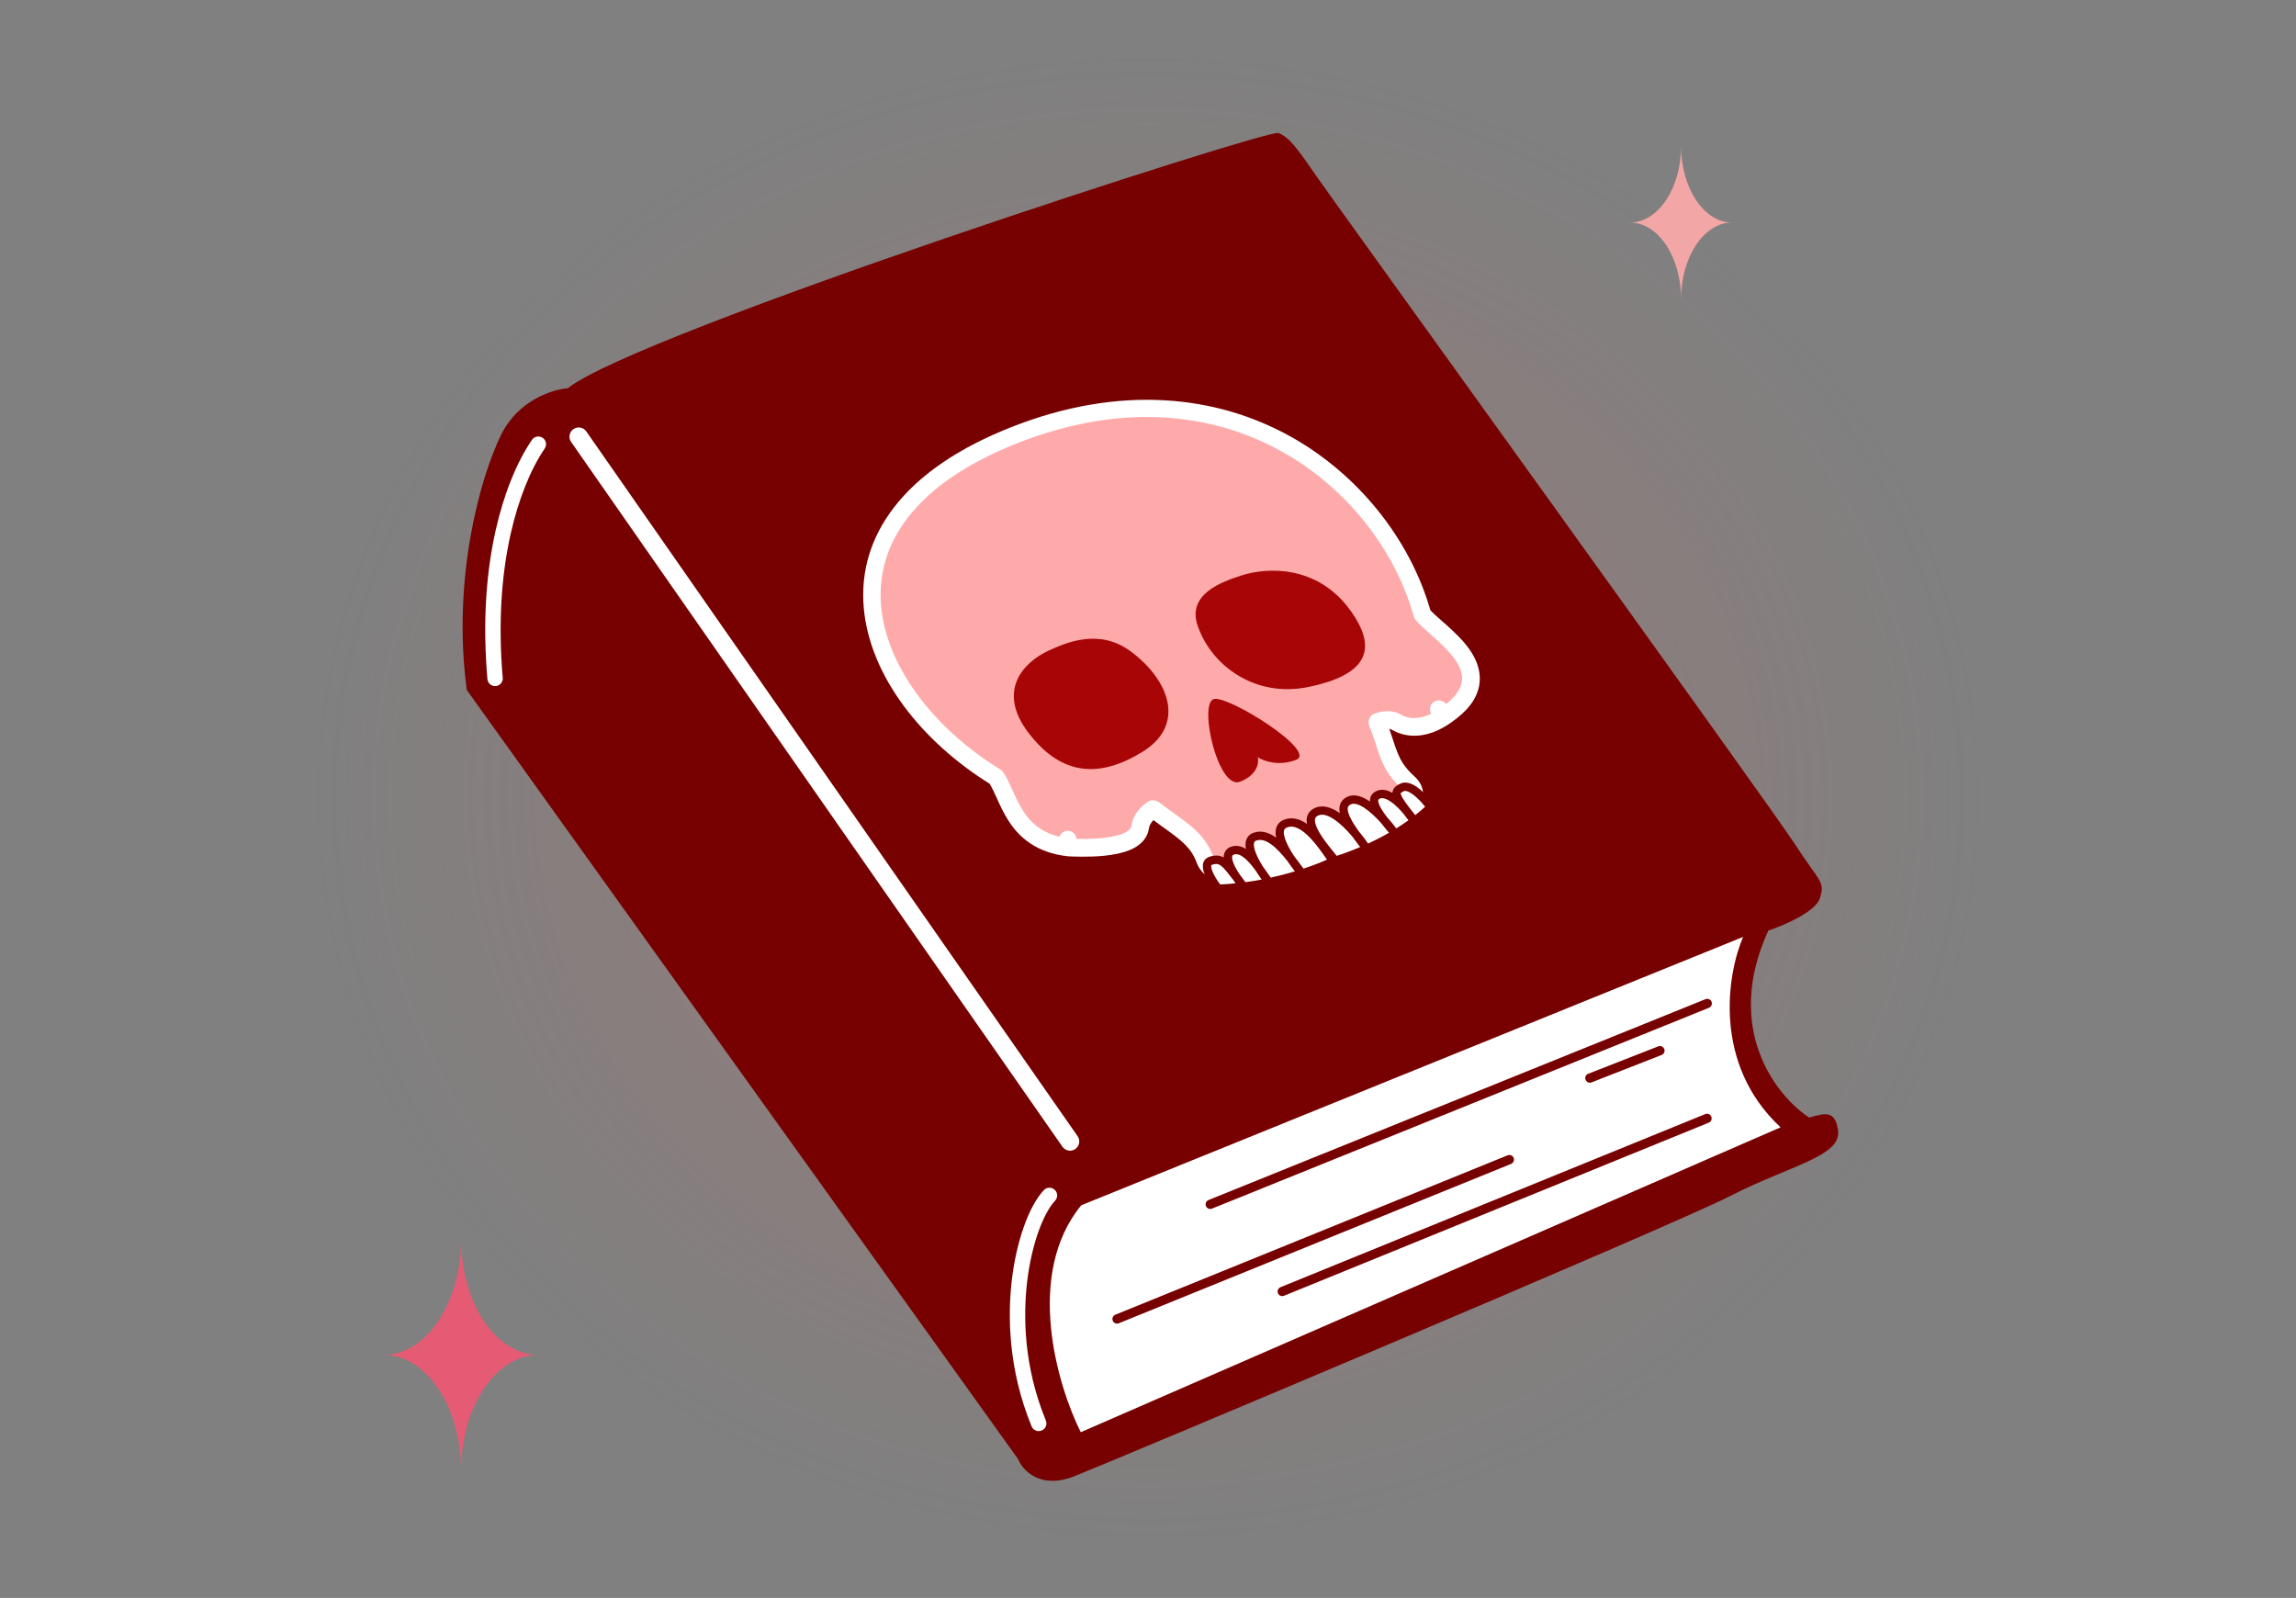 <svg xmlns="http://www.w3.org/2000/svg" fill="none" viewBox="0 0 1319 918" height="918" width="1319">
<rect x="0" y="0" width="1319" height="918" fill="#808080" stroke="none"/>
<ellipse fill="url(#paint0_radial_3450_2474)" ry="427.19" rx="477.56" cy="458.088" cx="659.439" opacity="0.43"></ellipse>
<path fill="#E55B74" d="M309.332 778.366C284.755 778.366 264.871 808.251 264.871 845.117C264.871 808.251 244.964 778.366 220.387 778.366C244.964 778.366 264.871 748.504 264.871 711.638C264.871 748.504 284.779 778.366 309.332 778.366Z"></path>
<path fill="#F2A6A6" d="M995.093 127.839C978.869 127.839 965.744 147.568 965.744 171.903C965.744 147.568 952.603 127.839 936.379 127.839C952.603 127.839 965.744 108.127 965.744 83.791C965.744 108.127 978.886 127.839 995.093 127.839Z"></path>
<path fill="#770000" d="M287.908 249.764C297.604 229.955 317.414 223.694 326.147 223.052C366.858 190.913 728.023 74.239 734.283 76.39C740.544 78.541 745.649 85.829 756.63 101.722C767.642 117.614 1016.05 461.795 1030.95 484.687C1045.84 507.579 1048.48 506.07 1045.49 515.926C1043.12 523.793 1024.78 531.626 1015.89 534.58C989.786 591.28 1020.64 629.808 1039.33 642.008H1039.39C1048.54 639.408 1054.38 637.738 1055.93 649.521C1057.88 664.29 1028.22 669.524 993.703 687.182C959.189 704.841 641.945 838.211 617.288 848.035C597.574 855.869 587.429 844.696 584.796 838.114L268.163 396.394C259.59 332.759 275.772 274.518 287.876 249.764H287.908Z"></path>
<path fill="#FFAAAA" d="M806.974 452.835C797.727 441.983 792.943 430.778 786.137 416.266C785.077 414.018 785.816 411.643 788.32 410.744C792.43 409.299 799.108 407.982 804.983 411.482C813.781 416.748 825.21 408.464 826.527 407.469C826.623 407.405 826.719 407.34 826.784 407.276C857.895 385.701 822.706 367.304 812.496 354.943C812.015 354.365 811.726 353.723 811.533 353.081C791.306 280.681 706.224 207.028 586.756 253.615C463.66 301.582 500.422 397.163 574.845 443.011C575.744 443.589 576.546 444.263 577.06 445.065C585.375 457.683 587.206 479.387 613.404 482.437C613.533 482.437 613.661 482.437 613.758 482.469C616.358 482.63 647.855 484.396 649.396 474.186C650.359 467.765 654.95 463.559 658.418 461.247C660.665 459.738 664.229 460.348 666.605 462.306C680.603 473.704 691.038 482.341 697.652 494.927C698.358 496.307 699.674 497.463 701.472 497.72C707.251 498.49 723.273 498.234 759.489 484.139C796.218 469.819 805.433 460.284 807.745 456.495C808.419 455.372 807.937 454.055 806.942 452.867L806.974 452.835Z"></path>
<path fill="white" d="M705.614 502.281C703.688 502.281 702.146 502.153 700.926 501.992C697.908 501.575 695.308 499.745 693.831 496.919C687.506 484.879 677.071 476.403 663.876 465.648C662.72 464.717 661.243 464.588 660.858 464.845C658 466.739 654.436 470.014 653.73 474.798C652.253 484.59 637.324 486.035 632.411 486.517C623.775 487.352 615.138 486.87 613.501 486.774C613.501 486.774 613.436 486.774 613.404 486.774C613.212 486.774 613.051 486.742 612.859 486.709C590.641 484.141 583.898 469.244 578.472 457.268C576.835 453.64 575.262 450.204 573.432 447.411C573.335 447.251 573.047 446.962 572.565 446.673C550.829 433.284 532.689 416.14 520.167 397.133C506.747 376.809 500.647 355.523 502.445 335.52C504.756 310.092 520.97 274.55 585.215 249.507C651.547 223.63 701.665 236.279 732.037 251.466C752.618 261.74 771.272 276.83 786.04 295.066C799.878 312.179 810.152 331.828 815.771 351.863C815.803 352.023 815.867 352.087 815.867 352.119C817.762 354.431 820.844 357.16 824.119 360.05C833.173 368.044 844.41 378.029 843.704 390.198C843.254 397.646 838.566 404.389 829.32 410.81L829.159 410.938C828.164 411.677 824.664 414.181 820.105 415.883C813.588 418.323 807.584 418.066 802.8 415.208C798.658 412.736 793.746 413.507 790.246 414.695C790.856 415.979 791.434 417.199 791.98 418.419C797.759 430.812 802.318 440.605 810.313 450.012C812.689 452.805 813.138 456.048 811.533 458.713C807.969 464.588 796.314 474.445 761.126 488.154C731.235 499.809 714.475 502.281 705.646 502.281H705.614ZM661.5 456.08C664.229 456.08 667.086 457.043 669.398 458.937C682.818 469.854 694.409 479.293 701.536 492.906C701.601 493.034 701.825 493.388 702.114 493.42C706.962 494.062 722.085 494.094 757.947 480.096C790.792 467.285 800.52 458.745 803.314 455.277C794.773 445.132 790.022 434.954 784.05 422.143C783.44 420.827 782.83 419.511 782.188 418.162C781.096 415.851 781 413.41 781.931 411.227C782.798 409.108 784.564 407.503 786.875 406.7C794.356 404.035 801.58 404.453 807.231 407.824C813.684 411.677 823.509 404.389 823.926 404.068C823.958 404.068 823.99 404.003 824.022 404.003L824.279 403.811C831.118 399.059 834.714 394.339 834.971 389.812C835.452 381.85 825.949 373.438 818.307 366.696C814.776 363.581 811.469 360.628 809.157 357.834C808.322 356.839 807.712 355.683 807.359 354.367C802.062 335.456 792.365 316.899 779.234 300.685C765.236 283.412 747.577 269.124 728.088 259.396C699.321 245.012 651.707 233.069 588.329 257.759C540.747 276.316 514.035 303.51 511.049 336.451C509.412 354.463 515.062 373.855 527.359 392.509C539.206 410.457 556.415 426.703 577.092 439.449C578.633 440.412 579.821 441.536 580.656 442.82C582.871 446.159 584.541 449.883 586.339 453.833C591.572 465.327 596.484 476.211 613.854 478.233C613.95 478.233 613.982 478.233 614.046 478.233C615.17 478.298 623.486 478.779 631.512 478.009C642.204 476.981 644.933 474.445 645.061 473.642C646.249 465.712 651.675 460.607 655.977 457.749C657.551 456.69 659.445 456.208 661.436 456.208L661.5 456.08Z"></path>
<path fill="#FFAAAA" d="M830.831 410.776C839.115 404.997 843.513 399.089 844.669 392.989C845.825 386.825 843.513 381.046 839.982 376.005C836.514 371.028 831.666 366.501 827.396 362.681C826.561 361.942 825.791 361.236 825.02 360.562C821.617 357.544 818.888 355.136 817.122 352.985C817.122 352.985 817.09 352.92 817.057 352.792C806.687 315.709 779.622 277.888 739.167 255.285C698.296 232.457 644.903 225.779 583.74 249.602C520.812 274.131 497.92 311.278 501.195 348.747C504.437 385.958 533.365 422.624 571.861 446.318C571.989 446.414 572.086 446.479 572.15 446.511C572.15 446.511 572.182 446.543 572.214 446.575C574.044 449.336 575.553 452.675 577.319 456.592V456.656C579.085 460.477 581.043 464.779 583.644 468.793C586.277 472.838 589.712 476.915 594.657 480.222C599.665 483.561 605.829 485.873 613.471 486.74C613.696 486.74 613.952 486.772 614.209 486.804C615.622 486.9 624.58 487.414 633.537 486.547C637.968 486.13 642.784 485.295 646.701 483.754C650.586 482.213 654.374 479.612 655.049 475.278C655.819 470.205 659.447 466.77 662.433 464.779C662.562 464.779 662.85 464.908 663.171 465.132C666.222 467.476 669.047 469.531 671.648 471.393C681.857 478.778 688.568 483.658 692.292 493.996C693.255 496.693 696.337 500.642 702.149 501.156C709.951 501.83 726.903 500.449 761.835 486.836C797.055 473.095 807.939 463.88 811.375 459.064C813.879 455.565 811.375 451.744 809.063 449.657C803.188 444.424 800.33 439.64 798.179 434.407C797.151 431.902 796.317 429.334 795.386 426.476C795.321 426.251 795.225 425.995 795.161 425.738C794.134 422.591 792.978 419.188 791.404 415.432C791.276 415.111 791.308 414.854 791.34 414.757C795.225 413.409 799.174 413.056 802.096 414.822C809.416 419.188 817.122 417.519 821.585 415.849C826.368 414.051 829.996 411.45 830.767 410.84C830.767 410.84 830.799 410.84 830.831 410.808L830.895 410.776H830.831Z"></path>
<path fill="white" d="M705.518 506.39C704.17 506.39 702.886 506.325 701.666 506.229C693.735 505.523 689.08 500.129 687.507 495.73C684.328 486.869 678.421 482.599 668.66 475.535H668.596C666.766 474.155 664.775 472.71 662.624 471.137C661.372 472.453 660.28 474.091 659.992 476.113C659.414 479.934 656.941 485.199 648.53 488.539C644.741 490.048 639.829 491.075 633.985 491.653C625.188 492.488 616.359 492.07 613.887 491.942C613.887 491.942 613.822 491.942 613.79 491.942C613.437 491.942 613.148 491.878 612.859 491.845C604.833 490.914 597.737 488.442 591.862 484.493C586.982 481.25 582.904 477.044 579.437 471.618C576.579 467.22 574.46 462.564 572.791 458.84L572.726 458.712C571.249 455.437 569.933 452.547 568.52 450.236C548.871 438.003 531.855 422.624 519.301 405.672C505.817 387.532 497.854 368.011 496.217 349.261C494.387 328.167 500.262 308.678 513.715 291.309C528.227 272.559 551.183 256.987 581.973 244.979C611.8 233.357 641.209 228.316 669.431 229.986C695.212 231.495 719.517 238.558 741.702 250.951C780.134 272.43 809.993 309.609 821.711 350.545C823.285 352.279 825.596 354.334 828.454 356.838L828.647 356.999C829.353 357.641 830.091 358.283 830.862 358.957C835.614 363.227 840.526 367.883 844.218 373.116C849.13 380.147 850.993 387.146 849.74 393.921C848.328 401.594 843.127 408.465 833.848 414.919C833.848 414.919 833.816 414.918 833.784 414.951C832.563 415.85 828.614 418.643 823.413 420.601C814.873 423.78 806.397 423.266 799.558 419.189C799.173 418.964 798.691 418.803 798.113 418.739C798.788 420.633 799.398 422.463 799.976 424.197L800.2 424.904C801.099 427.601 801.902 430.137 802.897 432.545C804.502 436.494 806.782 440.86 812.465 445.933C817.794 450.685 819.015 457.138 815.515 462.019C809.383 470.623 791.949 480.544 763.727 491.557C745.972 498.459 722.117 506.358 705.615 506.358L705.518 506.39ZM662.367 459.771C662.688 459.771 663.042 459.803 663.363 459.868C664.069 459.996 665.096 460.349 666.188 461.152C669.174 463.431 671.871 465.39 674.504 467.284H674.568C685.131 474.99 692.772 480.512 696.978 492.295C697.107 492.648 698.327 495.762 702.533 496.148C709.082 496.726 725.264 495.666 759.939 482.149C795.834 468.151 804.952 459.29 807.2 456.143C807.585 455.629 806.525 454.217 805.658 453.414C799.911 448.277 796.251 443.172 793.458 436.301C792.334 433.572 791.435 430.747 790.536 428.018C790.472 427.793 790.376 427.536 790.312 427.279C789.316 424.197 788.193 420.89 786.716 417.359C786.106 415.85 786.073 414.244 786.619 412.864C786.876 412.222 787.261 411.644 787.743 411.162C788.289 410.616 788.931 410.231 789.637 409.974C795.481 407.919 800.682 408.08 804.663 410.456C809.993 413.634 815.836 412.543 819.817 411.066C820.684 410.745 821.519 410.391 822.257 410.038C821.776 409.236 821.519 408.337 821.519 407.406C821.519 406.282 821.904 405.158 822.643 404.227C824.409 402.076 827.587 401.723 829.738 403.489L830.862 404.42C835.967 400.31 838.953 396.136 839.723 391.995C840.462 387.917 839.21 383.615 835.838 378.799C832.756 374.4 828.325 370.226 824.023 366.374C823.253 365.699 822.546 365.057 821.84 364.415L821.647 364.255C818.084 361.076 815.258 358.572 813.203 356.1C812.979 355.811 812.754 355.522 812.593 355.168C812.401 354.815 812.24 354.43 812.144 353.981C801.324 315.228 773.102 279.911 736.662 259.556C715.825 247.901 692.965 241.287 668.725 239.842C641.98 238.269 613.983 243.085 585.537 254.162C556.48 265.495 534.969 280.007 521.581 297.281C509.734 312.595 504.564 329.708 506.17 348.201C509.091 381.881 535.258 417.776 574.46 441.92C574.46 441.92 574.524 441.92 574.524 441.952C574.845 442.145 575.134 442.37 575.359 442.594C575.488 442.723 575.648 442.851 575.776 442.98C576.033 443.268 576.258 443.557 576.483 443.878C578.473 446.929 580.015 450.364 581.845 454.377V454.474C583.546 458.134 585.408 462.211 587.849 466C590.578 470.238 593.724 473.481 597.416 475.953C600.659 478.104 604.415 479.709 608.621 480.737C609.296 478.746 611.19 477.269 613.405 477.269C616.038 477.269 618.221 479.292 618.414 481.892C622.106 481.989 627.564 481.989 632.958 481.475C637.87 480.993 641.819 480.159 644.773 479.003C646.956 478.136 649.653 476.627 649.974 474.444C651.034 467.477 655.753 463.014 659.542 460.51C660.377 459.964 661.34 459.675 662.335 459.675L662.367 459.771ZM821.872 351.38C821.872 351.38 821.872 351.38 821.872 351.412C821.872 351.412 821.872 351.412 821.872 351.38Z"></path>
<path fill="white" d="M699.837 510.569C696.145 505.946 690.141 496.249 695.535 494.516C701.25 492.653 703.593 495.029 710.015 503.57C706.13 497.758 702.951 490.631 707.831 488.737C713.322 486.618 718.908 492.782 723.275 498.754C718.715 491.369 715.184 482.765 720.802 480.678C727.994 478.013 735.314 485.397 741.511 493.231C736.149 485.173 731.943 475.637 738.525 473.101C749.827 468.766 761.321 488.608 765.976 494.773C756.408 499.556 729.824 509.381 699.837 510.537V510.569Z"></path>
<path fill="white" d="M821.9 463.72C818.529 458.968 810.534 450.074 805.494 452.29C800.164 454.666 801.641 457.362 808.094 465.935C803.439 460.413 796.857 454.601 791.977 456.463C786.487 458.582 790.596 465.293 795.187 471.168C789.087 464.362 780.932 457.523 775.41 459.738C768.314 462.564 772.938 471.008 778.685 478.97C772.231 471.329 763.402 463.591 756.82 466.095C745.551 470.43 762.375 488.217 767.03 494.381C777.882 491.331 804.049 480.896 821.9 463.687V463.72Z"></path>
<path fill="#770000" d="M815.861 453.577C819.136 456.274 822.09 459.87 823.856 462.342L825.044 464.011L823.567 465.456C805.298 483.05 778.714 493.613 767.669 496.728L767.188 496.856L767.027 496.92C757.235 501.833 730.298 511.786 699.925 512.942H698.705L697.966 512.043C696.04 509.635 693.471 505.878 692.059 502.346C691.385 500.613 690.839 498.654 691.031 496.824C691.128 495.861 691.449 494.898 692.123 494.031C692.797 493.164 693.728 492.554 694.788 492.201C696.393 491.687 697.966 491.398 699.507 491.527C700.76 491.623 701.883 492.008 702.975 492.586C702.975 491.815 703.071 491.045 703.296 490.306C703.874 488.541 705.126 487.224 706.988 486.518C710.167 485.298 713.185 486.133 715.753 487.674C715.432 485.972 715.4 484.238 715.914 482.633C716.524 480.707 717.904 479.23 719.991 478.459C724.679 476.725 729.142 478.395 732.962 481.092C733.027 481.124 733.059 481.156 733.123 481.188C732.706 479.262 732.609 477.271 733.219 475.441C733.893 473.354 735.435 471.749 737.714 470.882C741.342 469.502 744.874 470.112 748.02 471.653C748.983 472.134 749.914 472.68 750.813 473.322C750.717 472.744 750.653 472.166 750.621 471.588C750.589 470.015 750.91 468.41 751.841 467.029C752.772 465.617 754.217 464.589 755.983 463.915C760.413 462.213 765.165 464.108 769.146 466.773C769.339 466.901 769.532 467.029 769.724 467.158C769.371 465.456 769.307 463.69 769.917 462.021C770.655 459.934 772.293 458.425 774.572 457.526C778.521 455.953 782.856 457.751 786.452 460.094C786.644 460.223 786.837 460.351 787.03 460.48C786.997 459.709 787.03 458.906 787.286 458.136C787.864 456.274 789.277 454.989 791.171 454.251C794.157 453.095 797.239 453.994 799.904 455.471C799.968 454.572 800.257 453.705 800.835 452.87C801.734 451.618 803.115 450.783 804.56 450.141C806.615 449.21 808.798 449.531 810.628 450.27C812.49 450.976 814.288 452.228 815.893 453.577H815.861ZM793.354 472.744C790.369 469.437 786.997 466.227 783.787 464.108C780.384 461.892 777.911 461.346 776.306 461.989C775.022 462.502 774.572 463.112 774.38 463.658C774.155 464.3 774.123 465.296 774.54 466.805C775.407 469.79 777.719 473.579 780.576 477.56C782.663 480.032 784.493 482.505 785.97 484.624C789.823 482.826 793.868 480.771 797.946 478.427C797.528 477.913 797.111 477.4 796.629 476.822C795.634 475.602 794.478 474.221 793.387 472.809L793.354 472.744ZM802.12 475.859C800.707 473.964 798.973 471.813 797.015 469.662C794.735 466.74 792.841 463.883 792.07 461.635C791.685 460.512 791.717 459.87 791.813 459.549C791.878 459.356 792.006 459.035 792.841 458.714C794.125 458.232 796.084 458.617 798.78 460.415C801.349 462.149 803.982 464.782 806.229 467.447C806.775 468.153 807.321 468.892 807.931 469.694L808.059 469.855C808.412 470.304 808.734 470.754 809.119 471.235C806.839 472.873 804.496 474.414 802.152 475.891L802.12 475.859ZM812.972 468.314C814.93 466.772 816.856 465.167 818.686 463.466C817.113 461.443 814.994 459.099 812.779 457.269C811.366 456.081 810.018 455.214 808.83 454.733C807.642 454.251 806.936 454.315 806.486 454.508C805.266 455.054 804.849 455.439 804.72 455.632C804.72 455.632 804.624 455.76 804.72 456.242C804.881 456.884 805.33 457.815 806.261 459.26C807.16 460.672 808.413 462.342 809.986 464.461C811.109 465.777 812.137 467.094 813.004 468.314H812.972ZM776.788 480.482C778.2 482.44 779.677 484.399 781.058 486.197C781.154 486.325 781.283 486.486 781.379 486.614C776.081 488.894 771.394 490.563 767.894 491.655C767.38 491.013 766.803 490.307 766.225 489.568C763.624 486.357 760.349 482.376 758.005 478.363C756.368 475.57 755.437 473.162 755.373 471.428C755.373 470.625 755.533 470.079 755.79 469.662C756.047 469.245 756.593 468.763 757.652 468.346C759.771 467.543 762.757 468.249 766.417 470.722C769.981 473.097 773.609 476.725 776.755 480.45L776.788 480.482ZM762.34 493.87C762.083 493.517 761.826 493.164 761.569 492.779C759.258 489.472 756.368 485.298 752.965 481.67C750.621 479.166 748.213 477.143 745.837 475.955C743.525 474.799 741.406 474.574 739.352 475.345C738.356 475.73 737.939 476.276 737.714 476.918C737.457 477.689 737.457 478.877 737.843 480.514C738.645 483.789 740.796 487.866 743.429 491.815C744.938 493.742 746.415 495.7 747.764 497.53C748.149 498.044 748.502 498.526 748.855 499.007C754.377 497.177 758.969 495.347 762.308 493.87H762.34ZM739.576 494.641C740.989 496.76 742.498 498.783 743.911 500.581C739.673 501.865 734.985 503.085 730.009 504.176C729.463 503.438 728.853 502.539 728.178 501.576C727.312 500.292 726.316 498.879 725.257 497.434C723.042 493.838 721.211 490.146 720.569 487.224C720.248 485.747 720.28 484.72 720.473 484.078C720.634 483.564 720.923 483.211 721.661 482.922C724.197 481.991 726.958 482.697 730.169 484.977C733.348 487.256 736.526 490.788 739.576 494.641ZM721.308 500.099C719.157 497.177 716.877 494.416 714.533 492.618C712.157 490.788 710.295 490.371 708.722 490.981C708.144 491.205 707.984 491.462 707.887 491.751C707.759 492.169 707.727 492.939 708.016 494.095C708.594 496.407 710.135 499.328 712.029 502.154C712.575 502.86 713.121 503.599 713.698 504.401L713.795 504.562C714.341 505.268 714.887 506.007 715.464 506.777C718.643 506.36 721.789 505.846 724.807 505.268C723.652 503.695 722.464 501.961 721.34 500.131L721.308 500.099ZM708.08 504.947C708.658 505.814 709.268 506.649 709.846 507.451C706.924 507.74 703.97 507.965 700.984 508.126C699.347 505.974 697.517 503.085 696.522 500.581C695.912 499.104 695.751 498.012 695.815 497.37C695.815 497.081 695.912 497.017 695.912 496.985C695.912 496.985 696.008 496.888 696.265 496.792C697.517 496.375 698.384 496.278 699.09 496.342C699.732 496.407 700.374 496.631 701.145 497.145C702.847 498.301 704.773 500.645 708.048 504.979L708.08 504.947Z" clip-rule="evenodd" fill-rule="evenodd"></path>
<path fill="#A80606" d="M722.564 435.022C725.71 437.174 734.572 440.416 744.621 436.499C757.175 431.587 704.584 398.71 697.072 401.664C688.628 404.971 699.769 453.997 712.354 449.085C722.404 445.168 723.367 438.04 722.564 435.022Z"></path>
<path fill="#A80606" d="M649.845 374.405C631.769 360.759 612.602 369.075 602.488 373.73C587.687 380.537 572.244 397.104 591.219 421.505C610.194 445.906 631.866 446.997 656.395 431.875C680.924 416.753 672.448 391.421 649.845 374.405Z"></path>
<path fill="#A80606" d="M688.017 359.506C681.788 341.269 701.951 334.238 712.9 330.674C728.921 325.473 756.725 325.152 775.122 349.81C793.487 374.467 783.052 388.081 752.005 394.598C720.958 401.148 695.819 382.301 688.049 359.506H688.017Z"></path>
<path fill="white" d="M596.734 822.162C595 822.162 593.331 821.134 592.625 819.4C579.108 786.523 578.947 755.894 581.195 736.02C583.763 713.449 590.987 692.933 599.656 683.719C601.325 681.921 604.151 681.857 605.917 683.526C607.715 685.196 607.779 688.021 606.109 689.787C600.009 696.272 592.689 713.385 589.992 737.015C587.841 755.862 588.001 784.886 600.812 816.029C601.743 818.309 600.651 820.877 598.404 821.808C597.858 822.033 597.28 822.129 596.734 822.129V822.162Z"></path>
<path fill="white" d="M284.405 394.15C282.125 394.15 280.199 392.416 280.006 390.104C277.341 359.218 278.947 330.419 284.79 304.477C289.413 283.896 296.83 265.499 305.595 252.689C306.975 250.666 309.737 250.153 311.759 251.533C313.782 252.914 314.296 255.675 312.915 257.698C304.76 269.609 297.825 286.947 293.427 306.435C287.776 331.478 286.235 359.379 288.803 389.366C289.028 391.806 287.198 393.957 284.758 394.15C284.629 394.15 284.501 394.15 284.373 394.15H284.405Z"></path>
<path fill="white" d="M614.719 661.052C613.049 661.052 611.38 660.249 610.352 658.772L328.105 253.91C326.436 251.502 327.013 248.196 329.421 246.526C331.829 244.856 335.136 245.434 336.806 247.842L619.053 652.704C620.723 655.112 620.145 658.419 617.737 660.089C616.806 660.731 615.746 661.052 614.719 661.052Z"></path>
<path fill="white" d="M620.888 822.8C607.404 795.895 588.557 732.164 621.145 692.416L1001.38 538.241C992.231 559.496 983.723 611.123 1022.89 647.628L620.888 822.768V822.8ZM983.241 575.485C983.787 576.833 983.145 578.374 981.764 578.952L696.242 694.343C694.894 694.888 693.32 694.246 692.775 692.866C692.229 691.517 692.871 689.944 694.251 689.398L979.774 574.008C981.122 573.462 982.663 574.104 983.241 575.485ZM956.079 602.615C956.625 603.963 955.951 605.504 954.57 606.05L914.309 621.814C912.96 622.36 911.419 621.686 910.873 620.305C910.328 618.957 911.002 617.384 912.382 616.87L952.644 601.106C953.992 600.56 955.534 601.234 956.079 602.615ZM869.553 665.158C870.098 666.506 869.456 668.047 868.108 668.625L642.721 760.193C641.372 760.739 639.799 760.097 639.253 758.748C638.707 757.4 639.35 755.858 640.73 755.281L866.085 663.713C867.433 663.167 869.007 663.809 869.553 665.158ZM983.113 641.463C983.659 642.812 983.017 644.385 981.668 644.931L737.627 744.397C736.279 744.942 734.706 744.3 734.16 742.952C733.614 741.603 734.256 740.062 735.605 739.484L979.645 640.019C980.994 639.473 982.567 640.115 983.113 641.463Z" clip-rule="evenodd" fill-rule="evenodd"></path>
<defs>
<radialGradient gradientTransform="translate(659.439 458.088) rotate(90) scale(427.19 477.56)" gradientUnits="userSpaceOnUse" r="1" cy="0" cx="0" id="paint0_radial_3450_2474">
<stop stop-color="#BB7272"></stop>
<stop stop-opacity="0" stop-color="#BB7272" offset="1"></stop>
</radialGradient>
</defs>
</svg>

